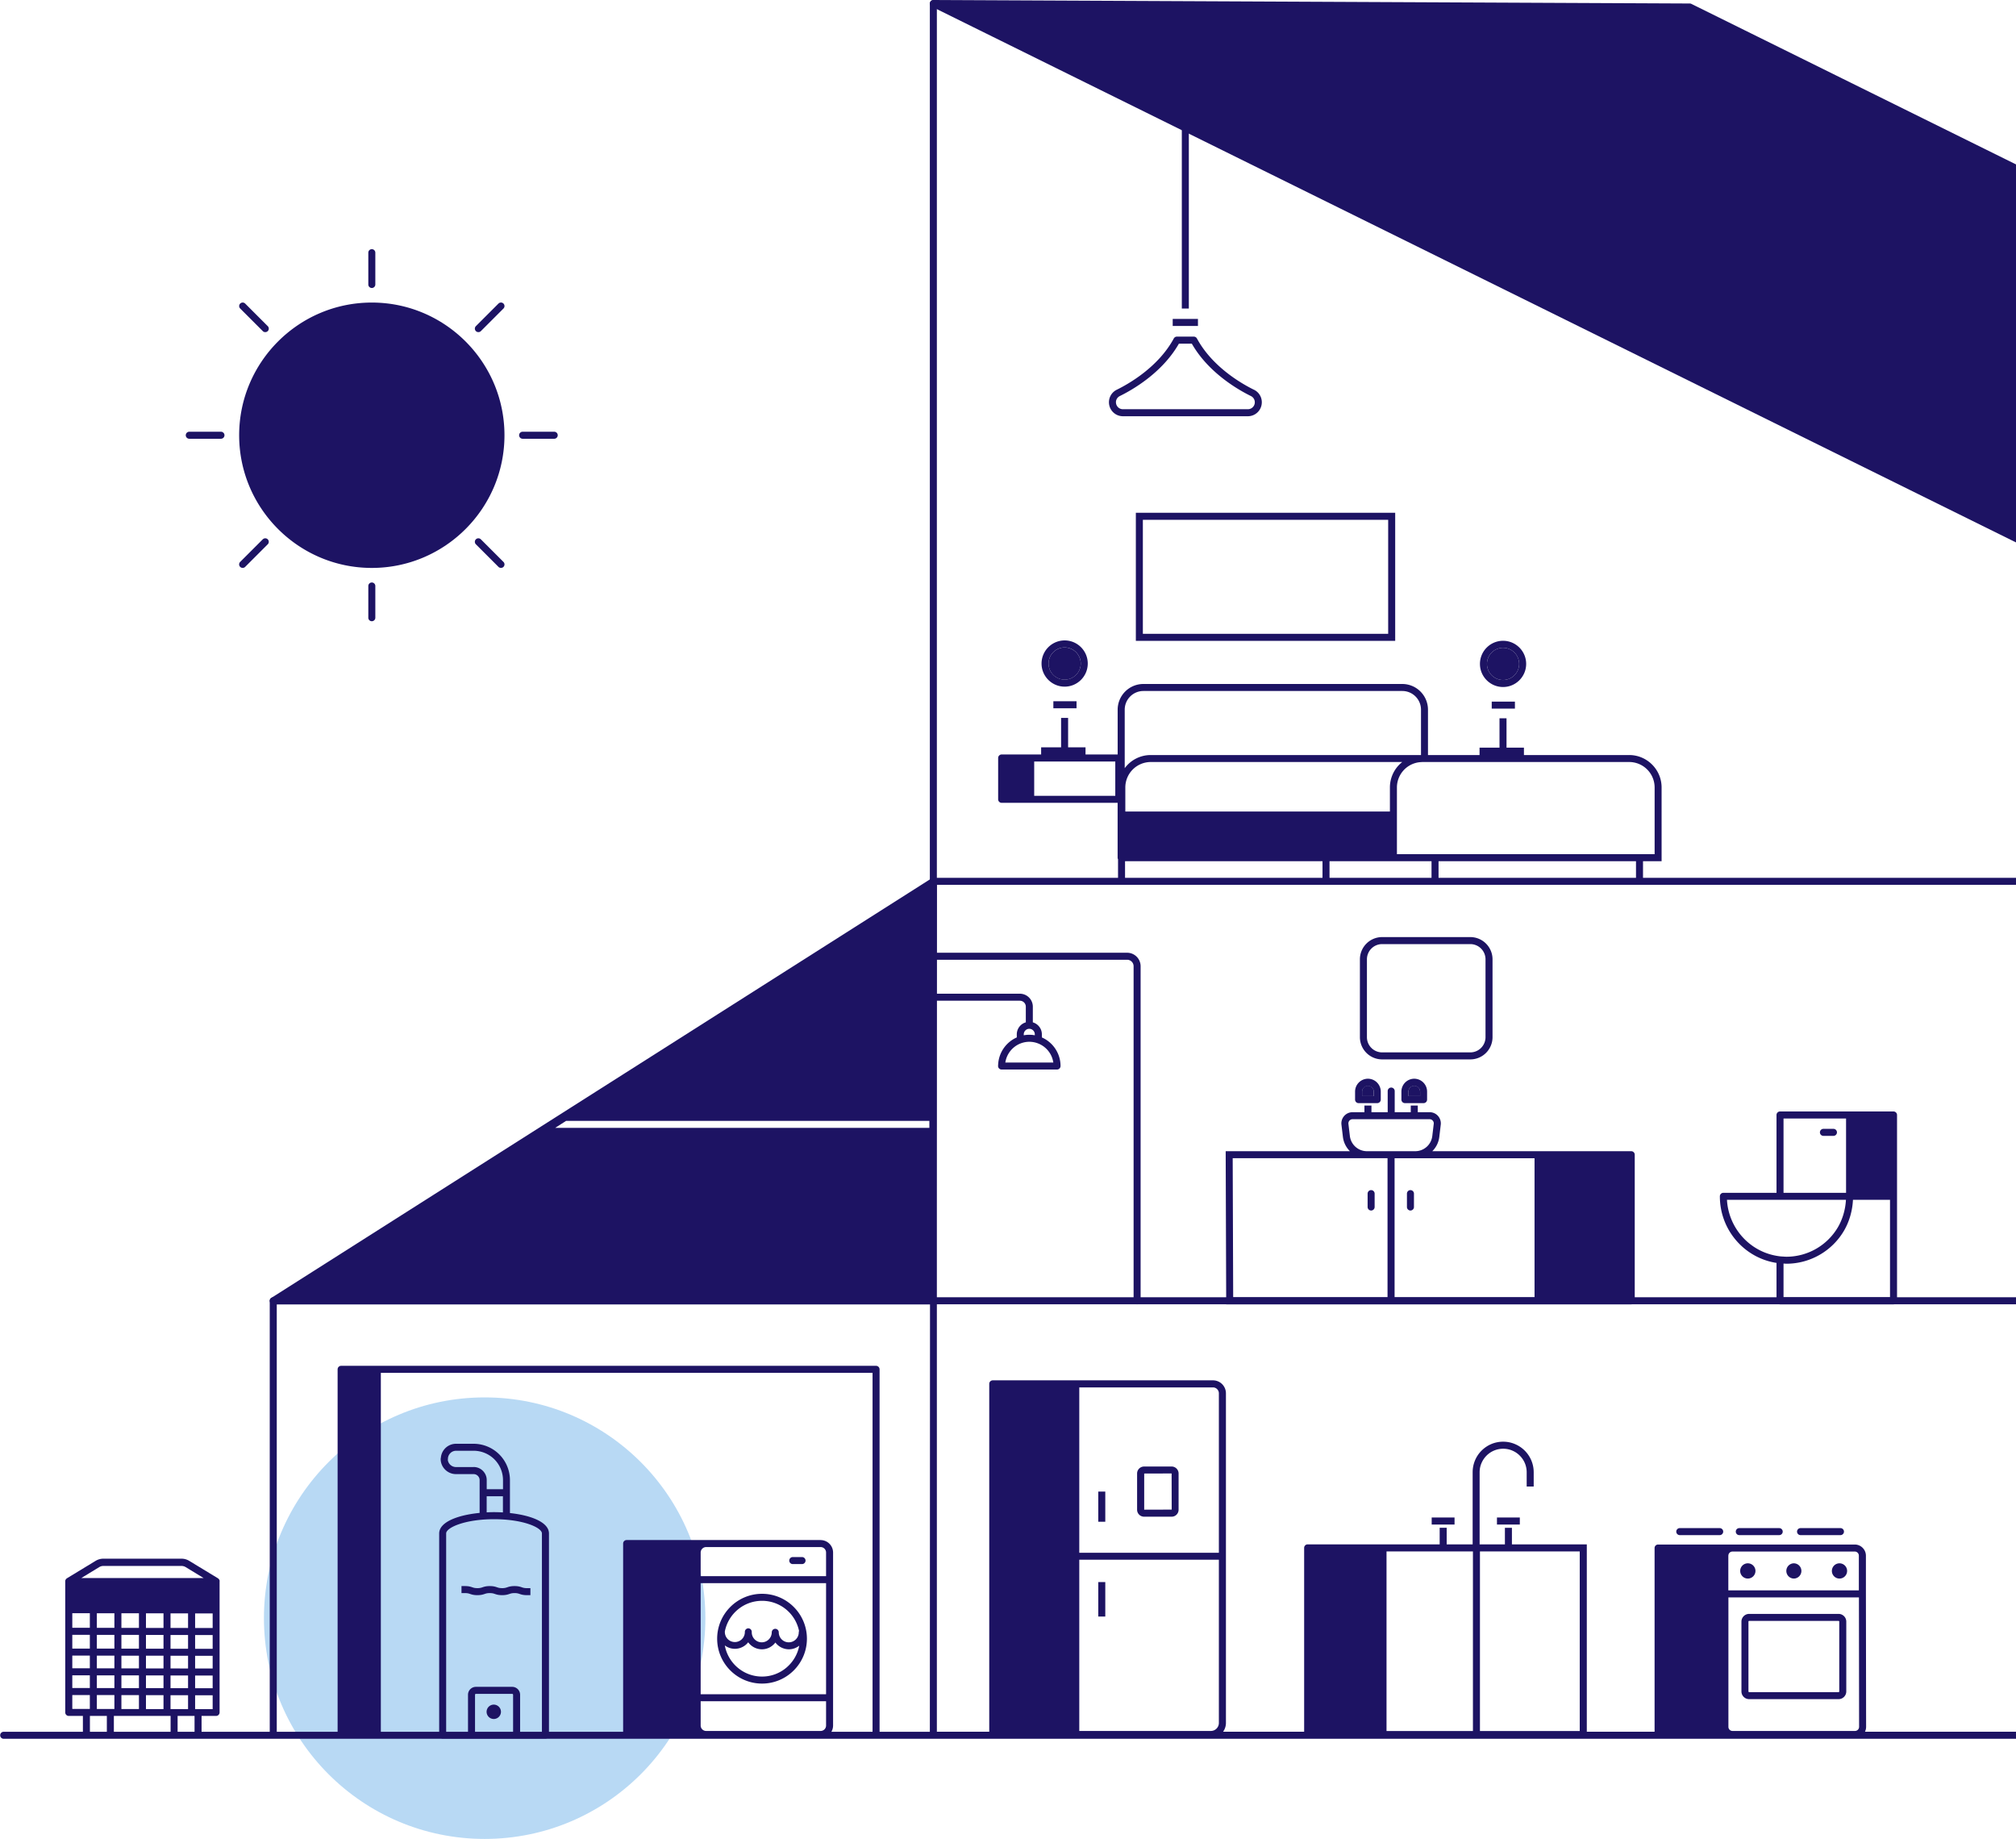 <svg xmlns="http://www.w3.org/2000/svg" width="443" height="404" viewBox="0 0 443 404" fill="none"><circle cx="106.5" cy="355.5" r="48.5" fill="#B8D9F4"></circle><g fill="#1D1363" clip-path="url(#a)"><path d="M609.959 118.653 542.79 85.455V18.11h7.035a.772.772 0 0 0 .771-.77V6.653a.772.772 0 0 0-.771-.77h-50.894a.772.772 0 0 0-.771.77v10.685c0 .425.346.77.771.77h8.019v49.626L371.662.85a.749.749 0 0 0-.336-.08L205.107 0a.784.784 0 0 0-.753.594.779.779 0 0 0 .407.868l239.555 118.352 1.542.292h163.756c.354 0 .664-1.302.345-1.461v.008ZM523.607 8.08v8.497h-23.905V7.434h23.905v.646Zm17.641 76.613-15.603-7.717V18.11h15.603v66.583Zm0-68.116h-16.099V7.434h23.905v9.143h-7.806ZM382.197 337.256h8.798a.771.771 0 0 0 0-1.541h-8.798a.77.77 0 1 0 0 1.541ZM395.63 337.256h8.798a.77.77 0 1 0 0-1.541h-8.798a.771.771 0 0 0 0 1.541ZM369.091 337.256h8.798a.77.77 0 1 0 0-1.541h-8.798a.771.771 0 0 0 0 1.541ZM404.214 346.799a1.674 1.674 0 1 0 0-3.348 1.674 1.674 0 0 0 0 3.348ZM384.065 343.45a1.68 1.68 0 0 0-1.674 1.675 1.68 1.68 0 0 0 1.674 1.674 1.68 1.68 0 0 0 1.684-1.674 1.68 1.68 0 0 0-1.684-1.675Z"></path><path d="M410.019 350.166v-8.39a2.46 2.46 0 0 0-2.455-2.455h-43.211a.772.772 0 0 0-.771.771v40.96c0 .425.346.771.771.771h43.256a2.458 2.458 0 0 0 2.454-2.446m-30.267-37.61c0-.505.408-.904.904-.904h26.864c.505 0 .904.407.904.904v7.619h-28.681v-7.619h.009Zm28.725 37.61a.907.907 0 0 1-.903.904h-26.909a.902.902 0 0 1-.904-.904V350.937h28.681"></path><path d="M404.012 354.561H384.36a1.697 1.697 0 0 0-1.692 1.692v15.345c0 .461.186.886.487 1.188.31.31.736.505 1.205.505h19.652c.931 0 1.693-.762 1.693-1.693v-15.345c0-.93-.762-1.692-1.693-1.692Zm.151 16.417v.62c0 .08-.071.151-.151.151H384.36a.155.155 0 0 1-.15-.151v-15.345c0-.08.071-.151.15-.151h19.652c.08 0 .151.071.151.151v14.725ZM394.167 346.799a1.673 1.673 0 1 0 0-3.349 1.675 1.675 0 0 0 0 3.349ZM319.625 333.385h-5.023v1.541h5.023v-1.541ZM333.969 333.385h-5.024v1.541h5.024v-1.541Z"></path><path d="M332.233 339.295v-3.641h-1.541v3.641h-5.556v-15.842c0-.7.133-1.373.408-2.011a5.208 5.208 0 0 1 1.107-1.648 5.147 5.147 0 0 1 3.66-1.515c.699 0 1.373.133 2.011.408a5.055 5.055 0 0 1 1.639 1.107 5.14 5.14 0 0 1 1.515 3.65v3.137h1.542v-3.137a6.7 6.7 0 0 0-4.103-6.184 6.603 6.603 0 0 0-2.613-.531c-1.79 0-3.474.699-4.741 1.966a6.629 6.629 0 0 0-1.435 2.136 6.79 6.79 0 0 0-.523 2.613v15.842h-5.706v-3.641h-1.541v3.641h-29.009a.772.772 0 0 0-.771.771v40.995c0 .426.346.771.771.771h61.34v-42.537h-16.454v.009Zm-8.568 40.995h-18.987v-39.453h18.987v39.453Zm23.471 0h-21.929v-39.453h21.929v39.453ZM242.878 327.688h-1.542v6.627h1.542v-6.627ZM242.878 347.57h-1.542v7.576h1.542v-7.576ZM257.462 322.186h-6.06c-.842 0-1.533.682-1.533 1.532v7.957c0 .841.682 1.532 1.533 1.532h6.06c.842 0 1.524-.682 1.524-1.532v-7.957c0-.841-.682-1.532-1.524-1.532Zm-6.042 1.541 6.034-.018.017 7.939-6.042.018v-7.939h-.009Z"></path><path d="M266.536 303.252H218.15a.771.771 0 0 0-.771.771v77.038c0 .425.345.771.771.771h47.925a3.32 3.32 0 0 0 3.314-3.314v-72.422a2.847 2.847 0 0 0-2.844-2.844h-.009Zm1.302 75.266c0 .974-.788 1.763-1.763 1.763h-28.911v-37.62h30.674v35.857Zm0-72.289v34.9h-30.674v-36.327h29.372c.717 0 1.302.585 1.302 1.303v.124ZM156.305 381.052H153.266c.496.478 1.16.771 1.896.771h.363a.772.772 0 0 0 .771-.771h.009ZM174.167 343.618h2.074a.771.771 0 0 0 0-1.542h-2.074a.772.772 0 0 0 0 1.542ZM167.451 350.148c-5.44 0-9.861 4.422-9.861 9.862s4.421 9.861 9.861 9.861c5.441 0 9.862-4.421 9.862-9.861s-4.421-9.862-9.862-9.862Zm-3.003 7.585a.77.77 0 0 0-.771.77 2.198 2.198 0 1 1-4.395 0c0-.017-.009-.035-.009-.053.736-3.845 4.111-6.76 8.169-6.76a8.281 8.281 0 0 1 8.143 6.627.794.794 0 0 0-.062.293 2.197 2.197 0 0 1-4.395 0 .77.77 0 1 0-1.541 0 2.203 2.203 0 0 1-2.198 2.197 2.196 2.196 0 0 1-2.197-2.197V358.503a.771.771 0 0 0-.771-.77h.027Zm3.003 10.596c-4.084 0-7.478-2.959-8.178-6.84a3.7 3.7 0 0 0 2.215.744 3.716 3.716 0 0 0 2.924-1.435 3.727 3.727 0 0 0 3.004 1.542c1.231 0 2.286-.594 2.968-1.489a3.733 3.733 0 0 0 2.968 1.489 3.66 3.66 0 0 0 2.277-.798c-.726 3.855-4.111 6.787-8.169 6.787h-.009ZM103.661 383.855a1.044 1.044 0 0 0-1.108-.186c-.372.16-.611.505-.629.913-.044 1.019-.337 1.533-.886 1.497-.222-.017-.363-.088-.47-.266-.345-.567-.221-1.834.115-2.613a.848.848 0 0 0-.292-1.037.843.843 0 0 0-1.072.062c-2.047 1.861-3.385 4.864-1.763 7.389.744 1.17 1.984 1.861 3.296 1.861.142 0 .274 0 .416-.027a4.152 4.152 0 0 0 3.447-2.728c.523-1.489.337-3.642-1.037-4.865h-.017Zm-.417 4.351a2.604 2.604 0 0 1-2.162 1.71c-.895.097-1.728-.328-2.241-1.134-.692-1.072-.559-2.313-.01-3.447.054.461.178.904.408 1.276.372.611.957.957 1.701 1.001 1.108.035 1.914-.558 2.286-1.675.275.78.204 1.702.009 2.26l.009.009ZM114.665 348.717c-.372-.124-.797-.266-1.604-.266-.806 0-1.231.142-1.603.266a2.9 2.9 0 0 1-1.117.186c-.558 0-.806-.08-1.116-.186-.372-.124-.797-.266-1.604-.266-.806 0-1.231.142-1.603.266a2.907 2.907 0 0 1-1.117.186c-.558 0-.806-.08-1.116-.186-.372-.124-.798-.266-1.604-.266h-.771v1.542h.771c.558 0 .806.08 1.116.186.373.124.798.266 1.604.266s1.232-.142 1.604-.266c.31-.106.558-.186 1.116-.186s.807.08 1.117.186c.372.124.797.266 1.603.266.807 0 1.232-.142 1.604-.266.31-.106.558-.186 1.116-.186a2.9 2.9 0 0 1 1.117.186c.372.124.797.266 1.604.266h.77v-1.542h-.77a2.9 2.9 0 0 1-1.117-.186ZM108.503 374.495a1.58 1.58 0 0 0-1.577 1.577 1.58 1.58 0 0 0 1.577 1.577 1.58 1.58 0 0 0 1.577-1.577 1.58 1.58 0 0 0-1.577-1.577Z"></path><path d="M112.056 332.393v-7.221a8.002 8.002 0 0 0-2.339-5.643 8.003 8.003 0 0 0-5.644-2.34h-3.872a3.335 3.335 0 0 0-3.323 3.084.762.762 0 0 0-.044.248c0 1.834 1.506 3.331 3.367 3.331h3.863c.363 0 .682.133.939.39.257.257.39.576.39.939v7.195c-4.794.469-8.887 1.993-8.887 4.518v44.274c0 .425.345.771.77.771h22.586c.425 0 .77-.346.77-.771v-44.274c0-2.463-3.925-3.987-8.576-4.483v-.018Zm-7.983-10.091h-3.864c-.939 0-1.718-.7-1.807-1.604a.675.675 0 0 0 .026-.186c0-.983.807-1.79 1.79-1.79h3.872c1.693 0 3.358.691 4.554 1.887a6.497 6.497 0 0 1 1.888 4.554v2.003h-3.58v-2.003c0-.77-.292-1.47-.842-2.028a2.845 2.845 0 0 0-2.029-.842l-.008.009Zm6.441 6.414v3.553a35.938 35.938 0 0 0-1.94-.062c-.55 0-1.09.018-1.631.044v-3.535h3.58-.009Zm2.268 52.434h-8.435c.018-.062.036-.115.036-.186v-8.639c0-.106.088-.195.195-.195h7.974c.106 0 .195.089.195.195v8.639c0 .062.017.124.035.186Zm6.309 0h-4.838c.018-.062.035-.115.035-.186v-8.639c0-.956-.779-1.736-1.736-1.736h-7.974a1.74 1.74 0 0 0-1.737 1.736v8.639c0 .062.018.124.035.186h-4.837v-44.265c0-1.276 4.102-3.127 10.526-3.127 6.423 0 10.517 1.851 10.517 3.127v44.265h.009Z"></path><path d="M192.508 300.062H74.958a.772.772 0 0 0-.77.771v80.396h9.498v-79.625h108.051v79.625h1.542v-80.396a.772.772 0 0 0-.771-.771ZM48.27 347.393a.719.719 0 0 0-.052-.274c0-.018-.027-.036-.036-.054a1.204 1.204 0 0 0-.115-.177c-.026-.026-.053-.044-.08-.071-.026-.026-.053-.053-.088-.071l-6.3-3.827a3.26 3.26 0 0 0-1.701-.487h-17.19c-.593 0-1.186.168-1.7.478l-6.3 3.828s-.053.053-.088.07c-.027.018-.054.045-.08.071-.045.054-.089.107-.115.178-.01.017-.027.035-.036.053a.687.687 0 0 0-.053.274v28.822c0 .425.345.771.77.771h3.11v4.12a.772.772 0 0 0 1.542 0v-4.12h3.722v4.12a.772.772 0 0 0 1.541 0v-4.12h12.467v4.12a.772.772 0 0 0 1.541 0v-4.12h3.722v4.12a.772.772 0 0 0 1.542 0v-4.12h3.19c.425 0 .77-.346.77-.771v-28.822l.018.009Zm-28.53 28.051h-3.853v-3.057h3.854v3.057Zm0-4.598h-3.853v-2.791h3.854v2.791Zm0-4.333h-3.853v-2.791h3.854v2.791Zm0-4.332h-3.853v-3.022h3.854v3.022Zm0-4.563h-3.853v-3.208h3.854v3.208Zm5.397 17.835h-3.855v-3.057h3.855v3.057Zm0-4.598h-3.855v-2.791h3.855v2.791Zm0-4.333h-3.855v-2.791h3.855v2.791Zm0-4.332h-3.855v-3.022h3.855v3.022Zm0-4.563h-3.855v-3.208h3.855v3.208Zm5.395 17.835h-3.854v-3.057h3.854v3.057Zm0-4.599h-3.854v-2.79h3.854v2.79Zm0-4.332h-3.854v-2.791h3.854v2.791Zm0-4.333h-3.854v-3.021h3.854v3.021Zm0-4.563h-3.854v-3.207h3.854v3.207Zm5.396 17.836h-3.854v-3.057h3.854v3.057Zm0-4.599h-3.854v-2.791h3.854v2.791Zm0-4.332h-3.854v-2.791h3.854v2.791Zm0-4.333h-3.854v-3.021h3.854v3.021Zm0-4.563h-3.854v-3.207h3.854v3.207Zm5.396 17.836H37.47v-3.057h3.854v3.057Zm0-4.599H37.47v-2.791h3.854v2.791Zm0-4.332H37.47v-2.791h3.854v2.791Zm0-4.333H37.47v-3.021h3.854v3.021Zm0-4.563H37.47v-3.207h3.854v3.207Zm-23.462-10.969 3.943-2.401c.275-.168.585-.257.904-.257h17.189c.31 0 .62.089.904.257l3.942 2.401H17.862Zm28.867 28.804h-3.854v-3.056h3.854v3.056Zm0-4.598h-3.854v-2.791h3.854v2.791Zm0-4.332h-3.854v-2.791h3.854v2.791Zm0-4.333h-3.854v-3.021h3.854v3.021Zm0-4.563h-3.854v-3.207h3.854v3.207ZM416.087 244.183h-24.942a.771.771 0 0 0-.771.77v17.1h-11.677a.771.771 0 0 0-.771.771c0 7.416 5.413 13.556 12.448 14.628v8.328c0 .426.346.771.771.771h24.942a.771.771 0 0 0 .771-.771v-40.827a.771.771 0 0 0-.771-.77Zm-24.171 1.541h13.742v16.329h-13.742v-16.329Zm13.716 17.871c-.115 2.126-.727 4.208-1.728 5.954a13.142 13.142 0 0 1-11.341 6.547c-.222 0-.434-.017-.647-.035a11.742 11.742 0 0 1-.771-.053 12.05 12.05 0 0 1-.771-.115c-5.936-1.019-10.534-6.087-10.889-12.307m35.831 21.415h-23.4v-7.407c.213.009.425.035.647.035 5.21 0 10.065-2.8 12.679-7.318 1.143-1.976 1.816-4.333 1.932-6.725h8.142v21.415Z"></path><path d="M402.923 248.001h-2.277a.772.772 0 0 0 0 1.542h2.277a.772.772 0 0 0 0-1.542ZM301.294 261.459a.772.772 0 0 0-.771.771v2.941a.771.771 0 0 0 1.542 0v-2.941a.771.771 0 0 0-.771-.771ZM309.935 261.459a.772.772 0 0 0-.771.771v2.941a.771.771 0 0 0 1.542 0v-2.941a.772.772 0 0 0-.771-.771ZM310.777 238.529c-.709 0-1.285.576-1.285 1.285v.992h2.561v-.992c0-.709-.576-1.285-1.285-1.285h.009Z"></path><path d="M310.774 236.988a2.829 2.829 0 0 0-2.827 2.827v1.763c0 .425.346.771.771.771h4.102a.771.771 0 0 0 .771-.771v-1.763a2.828 2.828 0 0 0-2.826-2.827h.009Zm-1.285 2.827a1.285 1.285 0 0 1 2.569 0v.992h-2.56v-.992h-.009ZM300.593 238.529c-.708 0-1.284.576-1.284 1.285v.992h2.56v-.992c0-.709-.576-1.285-1.285-1.285h.009Z"></path><path d="M300.594 236.988a2.828 2.828 0 0 0-2.826 2.827v1.763c0 .425.345.771.77.771h4.103a.772.772 0 0 0 .771-.771v-1.763a2.829 2.829 0 0 0-2.827-2.827h.009Zm-1.285 2.827a1.286 1.286 0 0 1 2.57 0v.992h-2.561v-.992h-.009Z"></path><path d="M358.451 252.91h-43.717a5.263 5.263 0 0 0 1.542-3.154l.319-2.676a2.455 2.455 0 0 0-2.437-2.738h-2.614v-1.462h-1.541v1.462h-3.527v-4.669a.771.771 0 0 0-1.541 0v4.669h-3.571v-1.462h-1.542v1.462h-2.614a2.455 2.455 0 0 0-2.436 2.738l.319 2.676c.15 1.24.709 2.33 1.542 3.154h-27.299l.115 33.642h89.002a.772.772 0 0 0 .771-.771v-32.1a.772.772 0 0 0-.771-.771Zm-61.827-3.331-.319-2.676a.915.915 0 0 1 .903-1.019h16.941c.266 0 .505.106.683.31a.883.883 0 0 1 .221.709l-.319 2.676a3.774 3.774 0 0 1-3.668 3.331h-10.774a3.781 3.781 0 0 1-3.668-3.331Zm8.284 35.431h-33.926l-.106-30.558h34.023v30.549l.009.009Zm32.296-22.319v22.319H306.45v-30.549h30.754v8.239-.009ZM323.09 205.871h-19.378a4.886 4.886 0 0 0-4.882 4.882v17.109a4.886 4.886 0 0 0 4.882 4.882h19.378a4.886 4.886 0 0 0 4.882-4.882v-17.109a4.886 4.886 0 0 0-4.882-4.882Zm3.34 21.991a3.343 3.343 0 0 1-3.34 3.34h-19.378a3.342 3.342 0 0 1-3.34-3.34v-17.109a3.342 3.342 0 0 1 3.34-3.34h19.378a3.343 3.343 0 0 1 3.34 3.34v17.109ZM247.672 209.31h-42.175a.77.77 0 0 0 0 1.541h42.175c.789 0 1.427.638 1.427 1.427v73.494a.77.77 0 0 0 1.542 0v-73.494a2.968 2.968 0 0 0-2.969-2.968Z"></path><path d="M228.942 227.915v-.682c0-1.25-.842-2.295-1.985-2.632v-3.438a2.856 2.856 0 0 0-2.853-2.852h-18.607a.77.77 0 0 0 0 1.541h18.607c.718 0 1.311.585 1.311 1.311v3.438a2.75 2.75 0 0 0-1.984 2.632v.682a6.88 6.88 0 0 0-4.085 5.785c-.009.169-.027.328-.027.497 0 .425.346.77.771.77h12.183a.771.771 0 0 0 .771-.77c0-2.8-1.692-5.219-4.102-6.282Zm-3.979-.682c0-.381.178-.709.443-.931a1.195 1.195 0 0 1 1.542 0c.266.222.443.558.443.931v.212c-.15-.026-.292-.053-.443-.071a7.663 7.663 0 0 0-.771-.044c-.257 0-.514.018-.771.044-.15.018-.301.045-.443.071v-.212Zm-4.049 6.193a5.352 5.352 0 0 1 5.272-4.554c.789 0 1.542.177 2.215.487a5.32 5.32 0 0 1 3.057 4.067h-10.544Z"></path><path d="m205.77 246.238.098-52.611a.758.758 0 0 0-.399-.673.785.785 0 0 0-.788.026L59.629 285.134a.77.77 0 0 0-.328.868.778.778 0 0 0 .744.558H204.92a.772.772 0 0 0 .771-.771l.071-38m-83.774 0 2.41-1.542h79.822v1.542h-82.232ZM261.237 26.722h-1.542v41.057h1.542V26.722ZM275.545 85.624c-2.631-1.294-9.117-4.97-12.528-11.261a.777.777 0 0 0-.674-.408h-3.739c-.283 0-.54.16-.673.408-3.411 6.29-9.897 9.967-12.529 11.26a3.048 3.048 0 0 0-1.718 2.756 3.066 3.066 0 0 0 3.065 3.066h27.458a3.066 3.066 0 0 0 3.066-3.066 3.05 3.05 0 0 0-1.719-2.755h-.009Zm-30.329 2.755c0-.585.328-1.107.86-1.373 2.711-1.33 9.312-5.077 12.98-11.51h2.835c3.669 6.433 10.27 10.18 12.981 11.51a1.524 1.524 0 0 1-.665 2.897h-27.458a1.524 1.524 0 0 1-1.524-1.524h-.009ZM263.24 70.065h-5.547v1.542h5.547v-1.542ZM330.285 149.389a3.54 3.54 0 0 0 3.536-3.535 3.54 3.54 0 0 0-3.536-3.536 3.54 3.54 0 0 0-3.535 3.536 3.54 3.54 0 0 0 3.535 3.535Z"></path><path d="M330.284 140.777a5.082 5.082 0 0 0-5.077 5.077c0 2.8 2.277 5.077 5.077 5.077s5.077-2.277 5.077-5.077-2.277-5.077-5.077-5.077Zm0 8.612a3.54 3.54 0 0 1-3.535-3.535 3.54 3.54 0 0 1 3.535-3.535 3.54 3.54 0 0 1 3.535 3.535 3.54 3.54 0 0 1-3.535 3.535ZM332.892 154.138h-5.095v1.542h5.095v-1.542ZM249.594 112.655v28.131h56.989v-28.131h-56.989Zm55.447 26.589h-53.906v-25.047h53.906v25.047ZM233.947 149.318a3.54 3.54 0 0 0 3.536-3.535 3.54 3.54 0 0 0-3.536-3.535 3.54 3.54 0 0 0-3.535 3.535 3.54 3.54 0 0 0 3.535 3.535Z"></path><path d="M233.948 140.697a5.082 5.082 0 0 0-5.077 5.077c0 2.8 2.277 5.077 5.077 5.077s5.077-2.277 5.077-5.077-2.277-5.077-5.077-5.077Zm-3.535 5.077a3.54 3.54 0 0 1 3.535-3.535 3.54 3.54 0 0 1 3.535 3.535 3.54 3.54 0 0 1-3.535 3.535 3.54 3.54 0 0 1-3.535-3.535ZM236.561 154.059h-5.094v1.541h5.094v-1.541ZM358.008 165.877h-23.134v-1.621h-3.828v-6.459h-1.541v6.459h-4.386v1.621h-11.332v-9.968a5.653 5.653 0 0 0-5.644-5.643h-56.901a5.653 5.653 0 0 0-5.644 5.643v9.844h-7.062v-1.577h-3.827v-6.459h-1.542v6.459h-4.386v1.577h-8.674a.77.77 0 0 0-.771.771v9.081a.77.77 0 0 0 .771.771h25.482v12.059c0 .124.035.239.089.336v4.563h1.541v-4.129h43.389v4.129h1.542v-4.129h22.416v4.129h1.542v-4.129h43.389v4.129h1.541v-4.129h4.085V173c0-3.925-3.199-7.123-7.124-7.123h.009Zm-112.933 8.957h-17.818v-7.539h17.818v7.539Zm2.073-6.078v-12.847a4.11 4.11 0 0 1 4.103-4.102h56.9a4.11 4.11 0 0 1 4.103 4.102v9.968h-59.391a7.103 7.103 0 0 0-5.715 2.888v-.009Zm58.274 4.236v5.289h-58.141v-5.289a5.593 5.593 0 0 1 5.582-5.582h55.271a7.108 7.108 0 0 0-2.712 5.582Zm58.168 14.663h-56.626v-14.663a5.58 5.58 0 0 1 4.811-5.52c.16-.018.319-.036.479-.045.097 0 .195-.017.292-.017h45.462a5.592 5.592 0 0 1 5.582 5.582v14.663ZM81.703 66.47c-16.073 0-29.15 13.078-29.15 29.15s13.078 29.15 29.15 29.15c16.073 0 29.15-13.078 29.15-29.15s-13.077-29.15-29.15-29.15ZM81.704 63.272c.426 0 .771-.346.771-.771v-7.017a.771.771 0 0 0-1.541 0V62.5c0 .425.345.77.77.77ZM81.704 127.968a.771.771 0 0 0-.77.771v7.017a.772.772 0 0 0 1.541 0v-7.017a.771.771 0 0 0-.77-.771ZM48.583 94.85h-7.017a.771.771 0 0 0 0 1.541h7.017a.771.771 0 0 0 0-1.541ZM121.833 94.85h-7.017a.771.771 0 0 0 0 1.541h7.017a.772.772 0 0 0 0-1.541ZM57.737 72.743c.151.15.346.222.55.222.204 0 .398-.071.55-.222a.77.77 0 0 0 0-1.09l-4.963-4.961a.77.77 0 1 0-1.09 1.09l4.962 4.961h-.009ZM105.661 118.488a.768.768 0 0 0-1.089 0 .768.768 0 0 0 0 1.089l4.961 4.962a.763.763 0 0 0 .55.222.761.761 0 0 0 .549-.222.77.77 0 0 0 0-1.09l-4.962-4.961h-.009ZM57.737 118.488l-4.962 4.961a.77.77 0 0 0 0 1.09c.15.151.345.222.55.222a.762.762 0 0 0 .549-.222l4.961-4.962a.769.769 0 0 0 0-1.089.769.769 0 0 0-1.09 0h-.008ZM109.533 66.692l-4.961 4.961a.769.769 0 0 0 .549 1.312.76.76 0 0 0 .549-.222l4.962-4.962a.77.77 0 1 0-1.09-1.09h-.009ZM180.325 338.338h-42.626a.77.77 0 0 0-.771.771v41.943c0 .425.345.771.771.771h42.626a2.74 2.74 0 0 0 2.738-2.738v-38a2.739 2.739 0 0 0-2.738-2.738v-.009Zm1.197 40.747c0 .665-.541 1.196-1.197 1.196h-25.154a1.2 1.2 0 0 1-1.205-1.196v-5.334h27.556v5.334Zm0-6.875h-27.556v-24.401h27.556v24.401Zm0-25.942h-27.556v-5.192c0-.514.337-.957.797-1.126.125-.044.266-.07.408-.07h25.154c.665 0 1.197.54 1.197 1.196v5.192Z"></path><path d="M764.758 380.458h-50.38v-1.922h-.744v-1.542h.744v-3.606l-1.542-.275v7.345H610.305v-93.287H712.73l.062 40.171a3.292 3.292 0 0 1 1.542-.203l-.062-40.739a.765.765 0 0 0-.311-.62l-66.177-48.881v1.914l63.378 46.808H482.274v-93.155h102.753l9.179 6.778h2.596l-11.066-8.169a.78.78 0 0 0-.461-.15H481.494a.771.771 0 0 0-.771.771v188.753H205.869v-93.907h238.448V285H205.869v-90.611h238.448v-1.542H205.869V.771a.772.772 0 0 0-1.542 0v284.238H60.047a.772.772 0 0 0-.772.771v94.678H.771a.772.772 0 0 0 0 1.542h763.987a.771.771 0 0 0 0-1.542Zm-560.422 0H60.817v-93.907h143.545l-.035 93.907h.009Zm404.516 0H482.274v-93.287h126.578v93.287Z"></path></g><defs><clipPath id="a"><path fill="#fff" d="M0 0h443v382H0z"></path></clipPath></defs></svg>